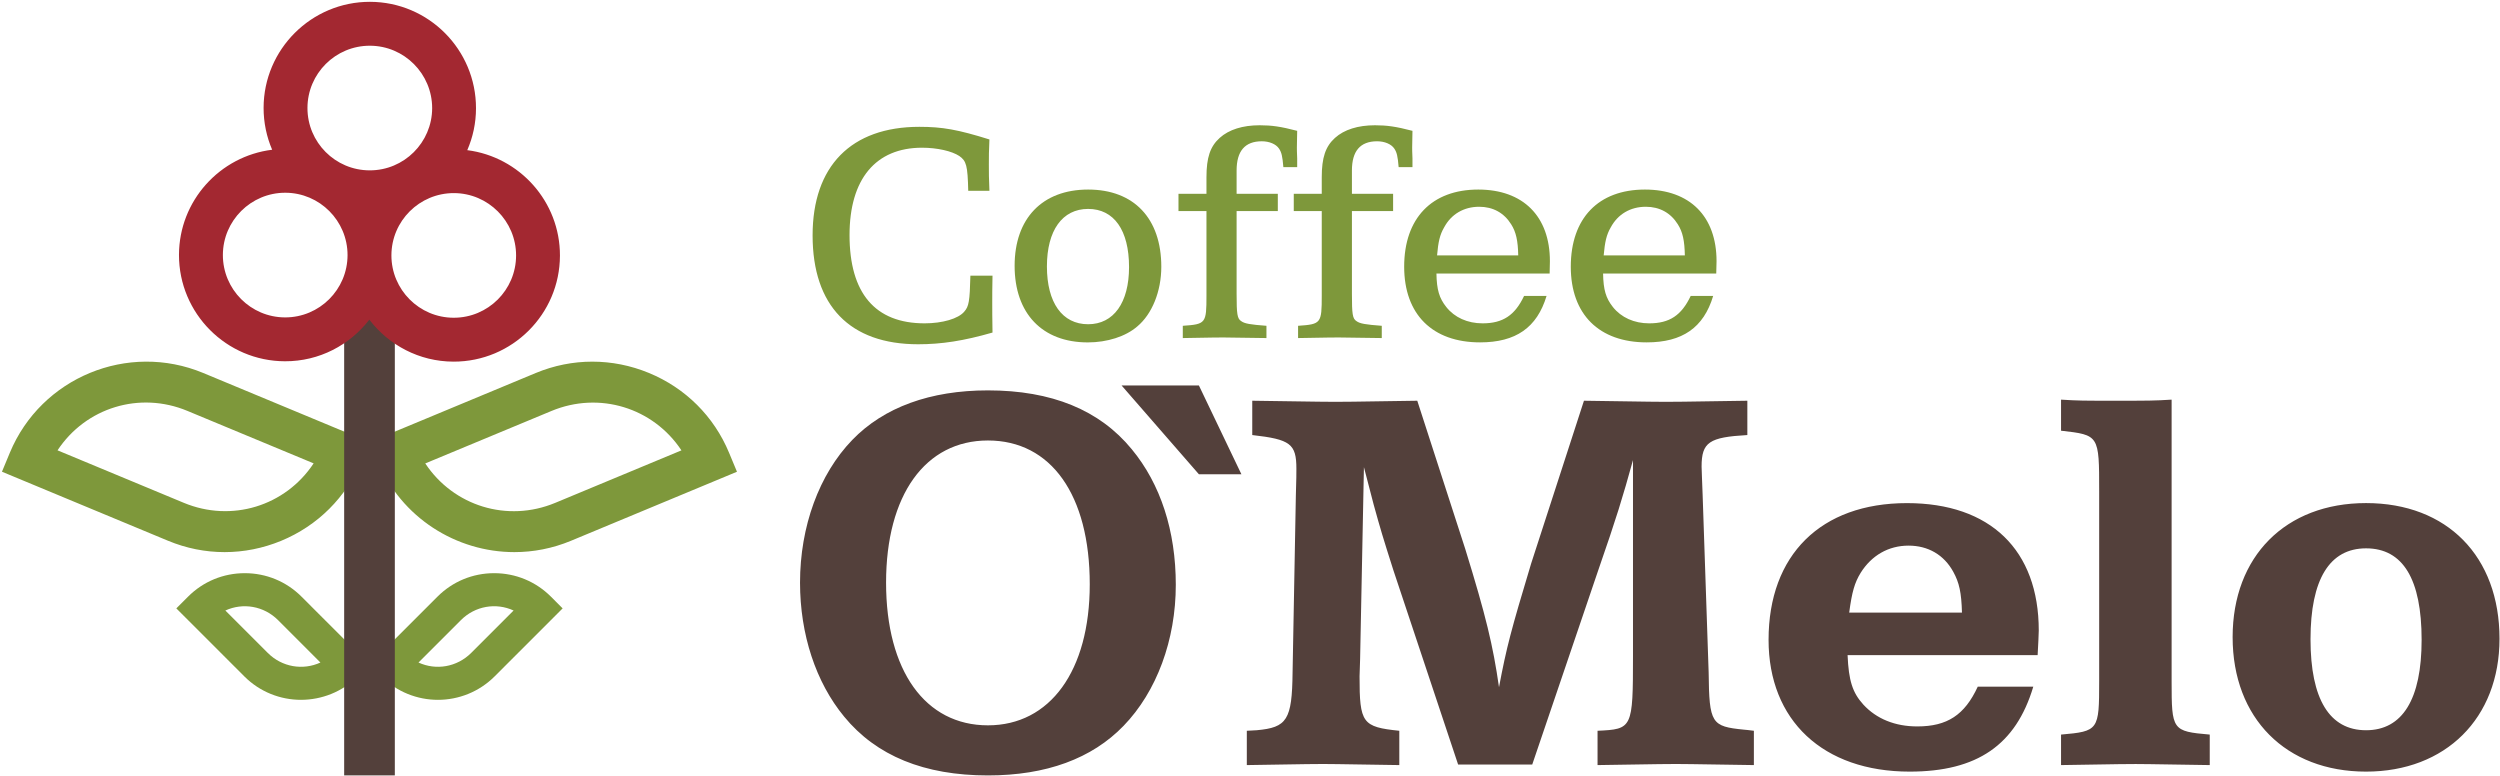 <svg xmlns="http://www.w3.org/2000/svg" viewBox="0 0 754 234" width="754" height="234">
	<defs>
		<clipPath clipPathUnits="userSpaceOnUse" id="cp1">
			<path d="M-172 -1L1009 -1L1009 1037L-172 1037Z" />
		</clipPath>
	</defs>
	<style>
		tspan { white-space:pre }
		.shp0 { fill: #7e983b } 
		.shp1 { fill: #53403b } 
		.shp2 { fill: #a32831 } 
	</style>
	<g id="Page 1" clip-path="url(#cp1)">
		<path id="Path 4" fill-rule="evenodd" class="shp0" d="M222.27 142.28L172.21 163.1C166.63 165.42 160.85 166.52 155.14 166.52C137.65 166.52 121.02 156.17 113.9 139.04L111.52 133.32L161.58 112.5C172.56 107.94 184.68 107.93 195.71 112.48C206.73 117.02 215.33 125.57 219.89 136.56L222.27 142.28ZM166.34 123.94L128.26 139.77C136.8 152.64 153.03 157.66 167.46 151.66L205.52 135.83C197 122.95 180.76 117.95 166.34 123.94ZM111.34 133.3L108.97 139.02C104.4 150.01 95.81 158.56 84.78 163.12C79.29 165.38 73.51 166.52 67.74 166.52C61.95 166.52 56.15 165.37 50.65 163.08L0.59 142.27L2.97 136.54C12.41 113.84 38.57 103.05 61.29 112.49L111.34 133.3ZM56.53 123.93C42.11 117.92 25.87 122.93 17.35 135.82L55.41 151.64C69.83 157.65 86.07 152.64 94.59 139.75L56.53 123.93ZM169.69 183.49L149.19 203.99C144.47 208.7 138.28 211.07 132.08 211.07C125.89 211.07 119.69 208.7 114.98 203.99L111.44 200.45L131.94 179.95C136.5 175.39 142.57 172.87 149.04 172.87C155.52 172.87 161.59 175.39 166.16 179.95L169.69 183.49ZM139.01 187.03L126.22 199.82C131.51 202.25 137.81 201.21 142.11 196.92L154.9 184.13C149.6 181.69 143.3 182.74 139.01 187.03Z" />
		<path id="Path 5" fill-rule="evenodd" class="shp0" d="M111.44 200.45L107.9 204C103.18 208.71 96.98 211.06 90.79 211.07C84.58 211.07 78.4 208.71 73.69 204L53.18 183.49L56.72 179.95C61.27 175.39 67.35 172.87 73.83 172.87C80.3 172.87 86.38 175.39 90.94 179.95L111.44 200.45ZM83.86 187.03C79.56 182.74 73.26 181.7 67.97 184.13L80.76 196.92C85.05 201.21 91.35 202.25 96.64 199.82L83.86 187.03Z" />
		<path id="Path 6" class="shp1" d="M103.8 92.17L119.08 92.17L119.08 233.87L103.8 233.87L103.8 92.17Z" />
		<path id="Path 7" fill-rule="evenodd" class="shp2" d="M85.95 108.96C68.29 108.93 53.95 94.52 53.98 76.86C54.02 60.55 66.3 47.11 82.08 45.16C80.42 41.28 79.49 37 79.5 32.52C79.53 14.86 93.94 0.52 111.6 0.55C129.27 0.59 143.59 14.99 143.56 32.65C143.56 37.14 142.61 41.42 140.93 45.29C156.69 47.3 168.92 60.8 168.88 77.1C168.84 94.77 154.45 109.1 136.78 109.07C126.42 109.05 117.24 104.06 111.39 96.4C105.52 104.04 96.31 108.99 85.95 108.96ZM85.98 95.73C96.35 95.75 104.79 87.34 104.82 76.97C104.84 66.6 96.42 58.15 86.06 58.13C75.7 58.11 67.24 66.53 67.22 76.89C67.2 87.26 75.61 95.71 85.98 95.73ZM92.73 32.55C92.7 42.91 101.12 51.37 111.49 51.38C121.86 51.41 130.31 42.99 130.34 32.63C130.34 22.26 121.93 13.81 111.57 13.79C101.2 13.77 92.75 22.18 92.73 32.55ZM136.9 58.24C126.52 58.22 118.08 66.63 118.05 76.99C118.03 87.36 126.45 95.81 136.81 95.83C147.18 95.86 155.63 87.45 155.65 77.08C155.67 66.71 147.25 58.26 136.9 58.24Z" />
		<path id="Path 8" fill-rule="evenodd" class="shp1" d="M341.33 135.48C350.03 145.99 354.62 160.12 354.62 176.38C354.62 192.97 348.88 208.58 338.86 218.92C329.33 228.79 315.53 233.87 297.96 233.87C278.74 233.87 264.29 227.95 254.6 216.14C246.05 205.78 241.29 191.33 241.29 175.72C241.29 158.81 247.04 143.03 257.05 132.68C266.57 122.83 280.55 117.74 297.96 117.74C317.17 117.74 331.63 123.65 341.33 135.48ZM267.24 175.72C267.24 202.34 279.07 218.76 297.96 218.76C316.69 218.76 328.67 202.34 328.67 176.22C328.67 149.28 317.02 132.85 297.96 132.85C279.07 132.85 267.24 149.28 267.24 175.72ZM361.59 116.26L374.41 143.04L361.59 143.04L338.27 116.26L361.59 116.26ZM420.23 171.94C416.94 161.59 416.45 159.95 414.31 152.23L411.36 140.89L410.21 198.72L410.04 203.98C410.04 218.11 410.86 219.25 422.03 220.4L422.03 230.75C401.17 230.42 401.17 230.42 399.05 230.42C397.23 230.42 395.1 230.42 376.04 230.75L376.04 220.4L379 220.24C388.19 219.42 389.68 217.12 389.84 202.83L390.83 149.44C390.99 145.33 390.99 141.73 390.99 141.39C390.99 133.84 389.19 132.52 377.68 131.21L377.68 120.86C400.19 121.19 400.19 121.19 402.65 121.19C404.79 121.19 406.75 121.19 427.45 120.86L441.91 165.54C448.15 185.75 450.29 194.62 452.1 207.26C454.39 195.11 455.71 190.18 461.79 169.97L477.72 120.86C499.9 121.19 499.9 121.19 502.35 121.19C504.5 121.19 506.46 121.19 527 120.86L527 131.21C515.5 131.87 513.2 133.34 513.2 140.73C513.2 141.56 513.37 145.17 513.52 149.44L515.33 202.83C515.5 218.26 516.16 219.09 526.02 220.07C526.34 220.07 527.66 220.24 528.97 220.4L528.97 230.75C507.78 230.42 507.78 230.42 505.49 230.42C503.52 230.42 501.53 230.42 481.82 230.75L481.82 220.4C492.34 219.91 492.51 219.75 492.51 197.74L492.51 138.76C489.38 150.09 487.58 156.01 481.99 172.11L462.12 230.59L439.77 230.59L420.23 171.94ZM557.23 197.58C557.56 205.29 558.71 208.91 561.99 212.51C565.93 216.79 571.52 219.09 578.25 219.09C587.29 219.09 592.55 215.64 596.49 207.1L613.24 207.1C607.99 224.68 596.32 232.72 575.95 232.72C549.84 232.72 533.4 217.28 533.4 192.98C533.4 167.35 549.17 151.74 575.14 151.74C600.27 151.74 614.89 165.87 614.89 190.18C614.89 191.66 614.71 194.12 614.55 197.58L557.23 197.58ZM591.73 184.76C591.56 178.69 590.91 175.73 589.1 172.44C586.3 167.35 581.54 164.56 575.62 164.56C569.55 164.56 564.46 167.52 561.17 172.77C559.36 175.73 558.54 178.52 557.72 184.76L591.73 184.76ZM654.96 205.46C654.96 220.24 655.12 220.56 666.46 221.55L666.46 230.75C646.26 230.43 646.26 230.43 644.13 230.43C641.99 230.43 640.17 230.43 621.61 230.75L621.61 221.55C632.95 220.56 633.11 220.24 633.11 205.46L633.11 148.12C633.11 131.21 633.11 131.21 621.61 129.9L621.61 120.53C626.87 120.86 628.35 120.86 637.87 120.86C647.9 120.86 649.71 120.86 654.96 120.53L654.96 205.46ZM753.85 192.64C753.85 216.63 737.58 232.72 713.6 232.72C689.45 232.72 673.36 216.63 673.36 192.15C673.36 167.84 689.29 151.73 713.6 151.73C738.08 151.73 753.85 167.84 753.85 192.64ZM696.85 192.81C696.85 210.88 702.59 220.24 713.6 220.24C724.6 220.24 730.36 210.88 730.36 192.98C730.36 174.74 724.78 165.38 713.6 165.38C702.59 165.38 696.85 174.74 696.85 192.81Z" />
		<path id="Path 9" fill-rule="evenodd" class="shp0" d="M292.02 57.54C291.84 49.94 291.46 48.54 289.34 47.06C287.11 45.57 282.65 44.55 278.1 44.55C264.1 44.55 256.22 54.01 256.22 70.9C256.22 88.42 263.92 97.52 278.86 97.52C284.23 97.52 289.05 96.12 290.82 93.99C292.21 92.41 292.48 90.93 292.67 83.14L299.34 83.14C299.26 87.41 299.26 88.33 299.26 91.21C299.26 94.18 299.26 94.92 299.34 100.3C290.63 102.81 283.95 103.83 276.91 103.83C256.32 103.83 245.08 92.23 245.08 70.99C245.08 50.12 256.68 38.25 277.28 38.25C284.23 38.25 288.87 39.08 298.41 42.06C298.24 45.49 298.24 47.25 298.24 49.66C298.24 52.07 298.24 53.83 298.41 57.54L292.02 57.54ZM350.25 80.45C350.25 87.87 347.46 94.73 343.02 98.44C339.5 101.5 333.92 103.27 328.08 103.27C314.35 103.27 306.01 94.55 306.01 80.17C306.01 65.89 314.35 57.17 328.18 57.17C342 57.17 350.25 65.89 350.25 80.45ZM315.75 80.36C315.75 91.3 320.39 97.79 328.18 97.79C335.87 97.79 340.52 91.3 340.52 80.54C340.52 69.41 335.97 63.01 328.18 63.01C320.39 63.01 315.75 69.51 315.75 80.36ZM385.39 63.66L372.96 63.66L372.96 88.61C372.96 94.73 373.15 96.12 374.36 96.86C375.38 97.61 377.05 97.89 381.96 98.26L381.96 101.96C370.64 101.78 370.64 101.78 368.97 101.78C367.39 101.78 366.46 101.78 356.73 101.96L356.73 98.26C363.69 97.79 363.87 97.52 363.87 89.16L363.87 63.66L355.43 63.66L355.43 58.46L363.87 58.46L363.87 53.47C363.87 47.52 364.98 44.19 367.86 41.59C370.64 39.08 374.81 37.78 379.91 37.78C383.54 37.78 386.23 38.16 391.23 39.46C391.14 43.44 391.14 43.62 391.14 44.47C391.14 44.74 391.14 46.04 391.23 47.8L391.23 50.4L387.06 50.4C386.79 47.06 386.5 45.94 385.76 44.83C384.84 43.44 382.8 42.61 380.56 42.61C375.46 42.61 372.96 45.57 372.96 51.42L372.96 58.46L385.39 58.46L385.39 63.66ZM420.16 63.66L407.74 63.66L407.74 88.61C407.74 94.73 407.92 96.12 409.13 96.86C410.15 97.61 411.81 97.89 416.74 98.26L416.74 101.96C405.41 101.78 405.41 101.78 403.75 101.78C402.17 101.78 401.24 101.78 391.5 101.96L391.5 98.26C398.46 97.79 398.64 97.52 398.64 89.16L398.64 63.66L390.2 63.66L390.2 58.46L398.64 58.46L398.64 53.47C398.64 47.52 399.76 44.19 402.63 41.59C405.41 39.08 409.59 37.78 414.69 37.78C418.3 37.78 421 38.16 426 39.46C425.91 43.44 425.91 43.62 425.91 44.47C425.91 44.74 425.91 46.04 426 47.8L426 50.4L421.83 50.4C421.56 47.06 421.27 45.94 420.53 44.83C419.61 43.44 417.57 42.61 415.33 42.61C410.23 42.61 407.74 45.57 407.74 51.42L407.74 58.46L420.16 58.46L420.16 63.66Z" />
		<path id="Path 10" fill-rule="evenodd" class="shp0" d="M433.23 82.49C433.32 87.41 434.07 89.91 436.2 92.6C438.69 95.75 442.6 97.52 447.14 97.52C453.26 97.52 456.89 95.11 459.66 89.26L466.44 89.26C463.56 98.82 457.16 103.26 446.39 103.26C432.02 103.26 423.5 94.82 423.5 80.44C423.5 65.79 431.84 57.17 445.84 57.17C459.38 57.17 467.45 65.24 467.45 78.78L467.37 82.49L433.23 82.49ZM457.9 77.02C457.81 72.57 457.24 69.97 455.77 67.65C453.63 64.21 450.3 62.36 446.12 62.36C441.49 62.36 437.68 64.59 435.55 68.58C434.25 70.8 433.78 72.93 433.42 77.02L457.9 77.02ZM483.49 82.49C483.58 87.41 484.32 89.91 486.45 92.6C488.95 95.75 492.86 97.52 497.4 97.52C503.53 97.52 507.14 95.11 509.91 89.26L516.69 89.26C513.82 98.82 507.42 103.26 496.65 103.26C482.28 103.26 473.75 94.82 473.75 80.44C473.75 65.79 482.09 57.17 496.11 57.17C509.64 57.17 517.71 65.24 517.71 78.78L517.62 82.49L483.49 82.49ZM508.15 77.02C508.06 72.57 507.51 69.97 506.03 67.65C503.89 64.21 500.55 62.36 496.38 62.36C491.74 62.36 487.94 64.59 485.8 68.58C484.51 70.8 484.04 72.93 483.67 77.02L508.15 77.02Z" />
	</g>
</svg>